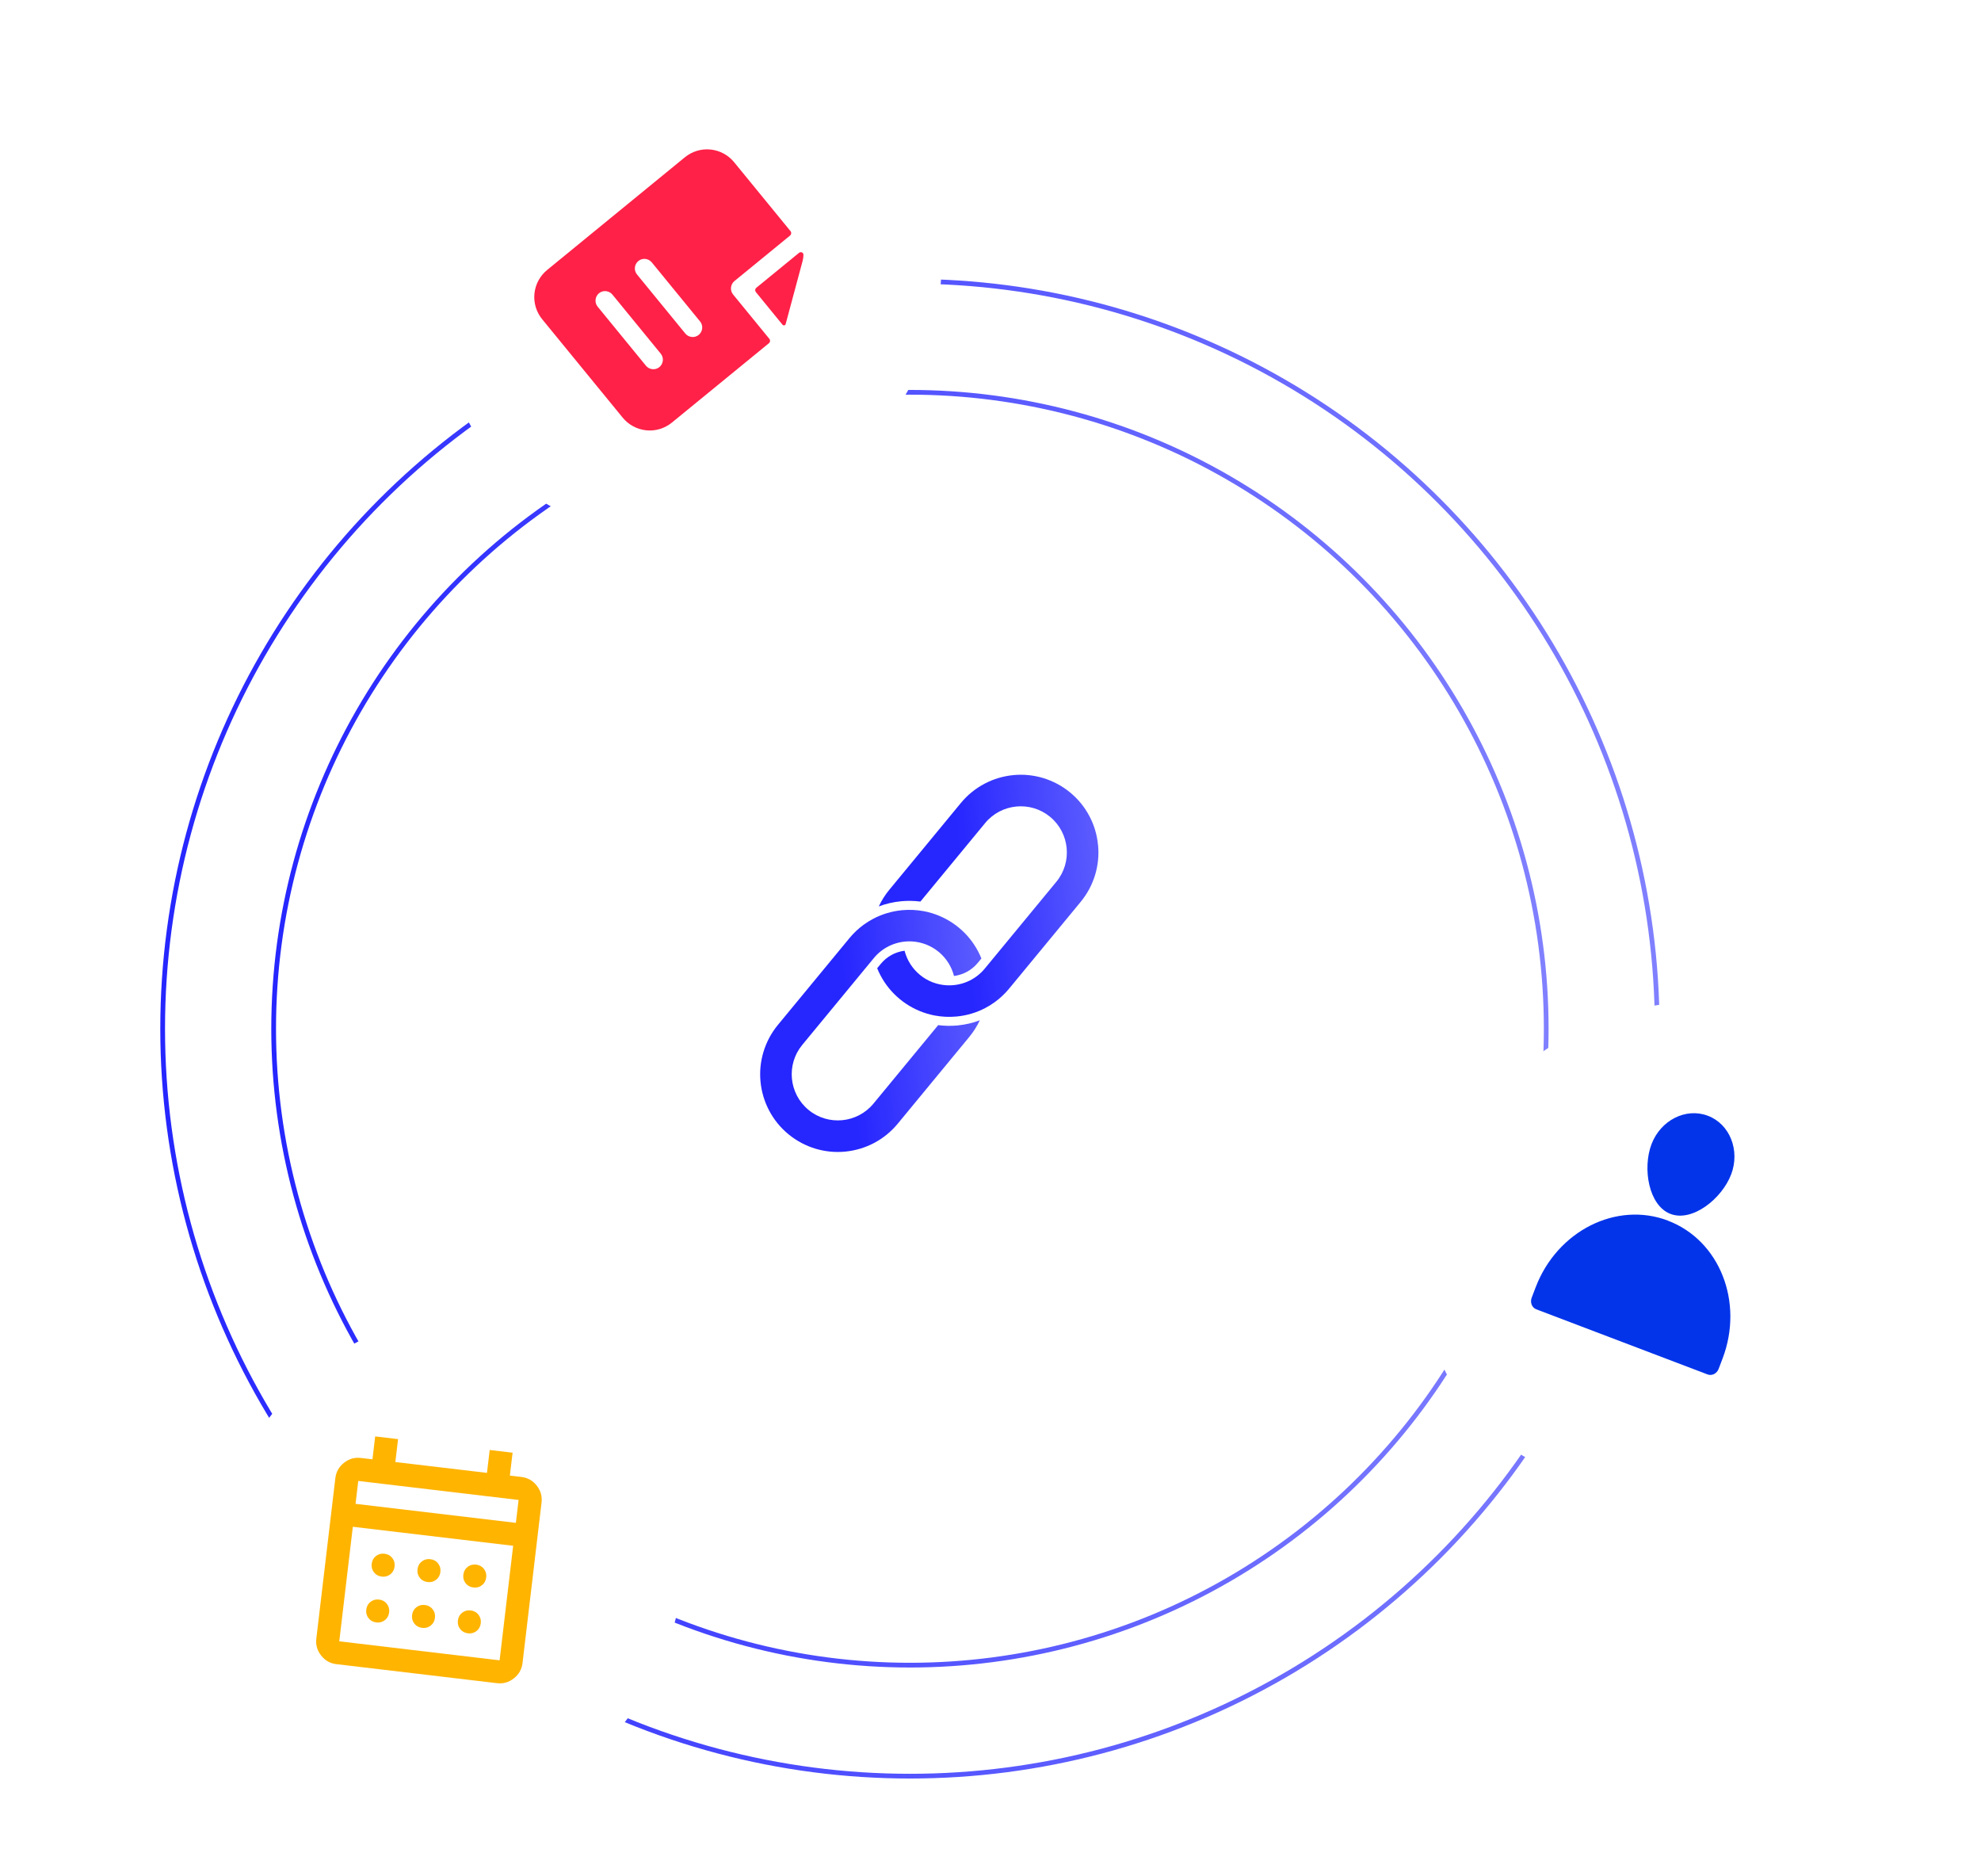 <?xml version="1.0" encoding="UTF-8"?>
<svg id="Seamless" xmlns="http://www.w3.org/2000/svg" xmlns:xlink="http://www.w3.org/1999/xlink" version="1.1" viewBox="0 0 444.06 420.38">
  <!-- Generator: Adobe Illustrator 29.8.1, SVG Export Plug-In . SVG Version: 2.1.1 Build 2)  -->
  <defs>
    <style>
      .st0 {
        filter: url(#drop-shadow-1);
      }

      .st1 {
        filter: url(#drop-shadow-2);
      }

      .st2 {
        stroke: url(#linear-gradient1);
      }

      .st2, .st3 {
        fill: none;
        stroke-miterlimit: 10;
        stroke-width: 1.06px;
      }

      .st4 {
        fill: url(#linear-gradient2);
      }

      .st5 {
        fill: url(#linear-gradient3);
      }

      .st6 {
        fill-rule: evenodd;
      }

      .st6, .st7 {
        fill: #ff2147;
      }

      .st8, .st9, .st10, .st11 {
        fill: #fff;
      }

      .st12 {
        fill: #ffb400;
      }

      .st9 {
        filter: url(#drop-shadow-3);
      }

      .st10 {
        filter: url(#drop-shadow-5);
      }

      .st11 {
        filter: url(#drop-shadow-4);
      }

      .st3 {
        stroke: url(#linear-gradient);
      }

      .st13 {
        fill: #0334ea;
      }
    </style>
    <linearGradient id="linear-gradient" x1="35.94" y1="230.56" x2="372.02" y2="230.56" gradientTransform="translate(0 0)" gradientUnits="userSpaceOnUse">
      <stop offset="0" stop-color="#2626ff"/>
      <stop offset="1" stop-color="#8080ff"/>
    </linearGradient>
    <linearGradient id="linear-gradient1" x1="60.83" y1="230.56" x2="347.14" y2="230.56" xlink:href="#linear-gradient"/>
    <filter id="drop-shadow-1" x="125.79" y="130" width="160.8" height="167.52" filterUnits="userSpaceOnUse">
      <feOffset dx="2.23" dy="2.23"/>
      <feGaussianBlur result="blur" stdDeviation="2.23"/>
      <feFlood flood-color="#000" flood-opacity=".1"/>
      <feComposite in2="blur" operator="in"/>
      <feComposite in="SourceGraphic"/>
    </filter>
    <filter id="drop-shadow-2" x="161.67" y="164.92" width="89.28" height="97.92" filterUnits="userSpaceOnUse">
      <feOffset dx="2.11" dy="2.11"/>
      <feGaussianBlur result="blur1" stdDeviation="2.11"/>
      <feFlood flood-color="#000" flood-opacity=".1"/>
      <feComposite in2="blur1" operator="in"/>
      <feComposite in="SourceGraphic"/>
    </filter>
    <linearGradient id="linear-gradient2" x1="184.65" y1="225.94" x2="236.57" y2="225.94" gradientTransform="translate(-19.45 21.98) rotate(-5.49)" xlink:href="#linear-gradient"/>
    <linearGradient id="linear-gradient3" x1="213.11" y1="198.2" x2="265.03" y2="198.2" gradientTransform="translate(-19.45 21.98) rotate(-5.49)" xlink:href="#linear-gradient"/>
    <filter id="drop-shadow-3" x="92.06" y="6.03" width="124.8" height="122.88" filterUnits="userSpaceOnUse">
      <feOffset dx="2.11" dy="2.11"/>
      <feGaussianBlur result="blur2" stdDeviation="2.11"/>
      <feFlood flood-color="#000" flood-opacity=".1"/>
      <feComposite in2="blur2" operator="in"/>
      <feComposite in="SourceGraphic"/>
    </filter>
    <filter id="drop-shadow-4" x="40.22" y="291.15" width="119.52" height="127.68" filterUnits="userSpaceOnUse">
      <feOffset dx="2.11" dy="2.11"/>
      <feGaussianBlur result="blur3" stdDeviation="2.11"/>
      <feFlood flood-color="#000" flood-opacity=".1"/>
      <feComposite in2="blur3" operator="in"/>
      <feComposite in="SourceGraphic"/>
    </filter>
    <filter id="drop-shadow-5" x="311.42" y="219.63" width="124.8" height="122.88" filterUnits="userSpaceOnUse">
      <feOffset dx="2.11" dy="2.11"/>
      <feGaussianBlur result="blur4" stdDeviation="2.11"/>
      <feFlood flood-color="#000" flood-opacity=".1"/>
      <feComposite in2="blur4" operator="in"/>
      <feComposite in="SourceGraphic"/>
    </filter>
  </defs>
  <circle class="st3" cx="203.97" cy="230.55" r="167.51"/>
  <circle class="st2" cx="203.97" cy="230.55" r="142.63"/>
  <g class="st0">
    <ellipse class="st8" cx="204.09" cy="211.39" rx="79.37" ry="70.69" transform="translate(-84.84 264.82) rotate(-56.48)"/>
    <g class="st1">
      <g>
        <path class="st4" d="M212.94,228.04l-16.04,19.45c-1.49,1.81-3.3,3.28-5.37,4.36-1.99,1.04-4.15,1.68-6.39,1.9-2.25.22-4.48,0-6.64-.64-2.23-.67-4.29-1.76-6.1-3.25-1.81-1.49-3.28-3.3-4.36-5.37-1.04-2-1.68-4.15-1.9-6.39-.22-2.25,0-4.48.64-6.64.67-2.23,1.76-4.29,3.25-6.1l16.04-19.45c.95-1.15,2.02-2.16,3.21-3.02.68-.5,1.4-.94,2.16-1.34,1.99-1.04,4.15-1.68,6.39-1.9,1.67-.16,3.34-.08,4.97.23.56.11,1.12.24,1.67.41,2.23.67,4.29,1.76,6.1,3.25,1.81,1.49,3.28,3.3,4.36,5.37.27.51.51,1.03.72,1.56l-.8.97c-1.39,1.69-3.32,2.69-5.34,2.95-.53-2.05-1.68-3.95-3.43-5.4-1.75-1.44-3.84-2.21-5.95-2.34-3.19-.19-6.42,1.09-8.6,3.74l-16.04,19.45c-3.63,4.4-3,10.93,1.4,14.56,4.4,3.63,10.93,3,14.56-1.4l14.51-17.59c1.43.18,2.88.21,4.34.07,1.72-.17,3.39-.55,4.99-1.16-.62,1.33-1.41,2.58-2.35,3.72Z"/>
        <path class="st5" d="M241.8,185.03c.22,2.25,0,4.48-.64,6.64-.67,2.24-1.76,4.29-3.25,6.1l-16.04,19.45c-.95,1.15-2.02,2.16-3.21,3.02-.68.5-1.4.94-2.16,1.34-1.99,1.04-4.15,1.68-6.39,1.89-1.67.16-3.34.08-4.97-.23-.56-.11-1.12-.24-1.67-.41-2.23-.67-4.29-1.76-6.1-3.25-1.81-1.49-3.28-3.3-4.36-5.37-.27-.51-.51-1.03-.72-1.56l.8-.97c1.39-1.69,3.32-2.69,5.34-2.95.53,2.05,1.68,3.95,3.43,5.4,1.75,1.45,3.84,2.21,5.95,2.34,3.19.19,6.42-1.09,8.6-3.74l16.04-19.45c3.63-4.4,3-10.93-1.4-14.56-4.4-3.63-10.93-3-14.56,1.4l-14.51,17.59c-1.43-.18-2.88-.21-4.34-.07-1.72.17-3.39.55-4.99,1.16.62-1.33,1.41-2.58,2.35-3.72l16.04-19.45c1.49-1.81,3.3-3.28,5.37-4.36,1.99-1.04,4.15-1.68,6.39-1.9,2.25-.22,4.48,0,6.64.64,2.23.67,4.29,1.76,6.1,3.25,1.81,1.49,3.28,3.3,4.36,5.37,1.04,1.99,1.68,4.15,1.89,6.39Z"/>
      </g>
    </g>
  </g>
  <ellipse class="st9" cx="152.26" cy="65.17" rx="58.18" ry="52.04" transform="translate(-6.86 111.12) rotate(-39.28)"/>
  <ellipse class="st11" cx="97.62" cy="352.6" rx="58.18" ry="52.04" transform="translate(-263.83 295.93) rotate(-65.61)"/>
  <ellipse class="st10" cx="371.64" cy="278.81" rx="58.18" ry="52.04" transform="translate(-92.55 298.29) rotate(-39.28)"/>
  <g>
    <g>
      <path class="st8" d="M153.87,67.88l-5.56-8.54-2.42,1.59,3.75,5.76c-3.4,1.24-6.58.32-8.42-2.5-2.41-3.7-1.38-8.64,2.29-11.03,3.67-2.39,8.6-1.33,11.01,2.37,1.14,1.76,1.51,3.8,1.19,5.71l2.85.84c.54-2.71.07-5.64-1.57-8.15-3.3-5.07-10.06-6.52-15.09-3.24-5.04,3.28-6.44,10.04-3.14,15.11,3.17,4.87,9.15,5.99,14.18,2.71l.93-.63Z"/>
      <polygon class="st8" points="161.75 80.22 159.46 76.7 162.96 74.42 161.49 72.17 157.99 74.45 155.7 70.92 153.47 72.38 155.76 75.9 152.26 78.18 153.72 80.43 157.22 78.15 159.52 81.67 161.75 80.22"/>
    </g>
    <g>
      <path class="st6" d="M177.09,52.79c.15-.12.24-.29.26-.48.02-.19-.04-.38-.16-.52l-12.63-15.44c-1.32-1.61-3.22-2.63-5.29-2.84-2.07-.21-4.13.42-5.74,1.73l-30.89,25.27c-1.61,1.32-2.63,3.22-2.84,5.29-.21,2.07.42,4.13,1.73,5.74l18.05,22.06c1.32,1.61,3.22,2.63,5.29,2.84,2.07.21,4.13-.42,5.74-1.73l21.74-17.78c.15-.12.24-.29.26-.48.02-.19-.04-.38-.16-.52l-8.12-9.93c-.36-.44-.53-1-.47-1.57.06-.56.33-1.08.77-1.44l12.46-10.19ZM156.93,72.04c.36.44.53,1,.47,1.57-.06.56-.33,1.08-.77,1.44s-1,.53-1.57.47c-.56-.06-1.08-.33-1.44-.77l-10.83-13.24c-.36-.44-.53-1-.47-1.57.06-.56.33-1.08.77-1.44s1-.53,1.57-.47c.56.06,1.08.33,1.44.77l10.83,13.24ZM148.11,79.26c.36.44.53,1,.47,1.57-.06.56-.33,1.08-.77,1.44s-1,.53-1.57.47c-.56-.06-1.08-.33-1.44-.77l-10.83-13.24c-.36-.44-.53-1-.47-1.57.06-.56.33-1.08.77-1.44s1-.53,1.57-.47c.56.06,1.08.33,1.44.77l10.83,13.24Z"/>
      <path class="st7" d="M179.08,56.68c.41-.33,1.01-.12,1.02.41,0,.44-.05.89-.17,1.33l-3.82,14.22c-.09.32-.5.38-.71.12l-5.95-7.28c-.12-.15-.18-.33-.16-.52.02-.19.11-.36.26-.48l9.54-7.8Z"/>
    </g>
  </g>
  <path class="st12" d="M75.44,372.97c-1.41-.17-2.56-.81-3.45-1.94-.89-1.12-1.25-2.39-1.08-3.81l4.26-35.94c.17-1.41.81-2.56,1.94-3.45,1.12-.89,2.39-1.25,3.81-1.08l2.57.3.61-5.13,5.13.61-.61,5.13,20.54,2.43.61-5.13,5.13.61-.61,5.13,2.57.3c1.41.17,2.56.81,3.45,1.94s1.25,2.39,1.08,3.81l-4.26,35.94c-.17,1.41-.81,2.56-1.94,3.45-1.12.89-2.39,1.25-3.81,1.08l-35.94-4.26ZM76.05,367.84l35.94,4.26,3.04-25.67-35.94-4.26-3.04,25.67ZM79.7,337.03l35.94,4.26.61-5.13-35.94-4.26-.61,5.13ZM79.7,337.03l.61-5.13-.61,5.13ZM95.85,354.56c-.73-.09-1.31-.4-1.74-.95s-.61-1.19-.52-1.92.4-1.31.95-1.74,1.19-.61,1.92-.52,1.31.4,1.74.95c.43.55.61,1.19.52,1.92s-.4,1.31-.95,1.74c-.55.43-1.19.61-1.92.52ZM85.58,353.34c-.73-.09-1.31-.4-1.74-.95s-.61-1.19-.52-1.92.4-1.31.95-1.74,1.19-.61,1.92-.52,1.31.4,1.74.95.61,1.19.52,1.92-.4,1.31-.95,1.74-1.19.61-1.92.52ZM106.12,355.78c-.73-.09-1.31-.4-1.74-.95-.43-.55-.61-1.19-.52-1.92s.4-1.31.95-1.74,1.19-.61,1.92-.52,1.31.4,1.74.95.61,1.19.52,1.92-.4,1.31-.95,1.74-1.19.61-1.92.52ZM94.63,364.83c-.73-.09-1.31-.4-1.74-.95-.43-.55-.61-1.19-.52-1.92s.4-1.31.95-1.74,1.19-.61,1.92-.52,1.31.4,1.74.95c.43.55.61,1.19.52,1.92s-.4,1.31-.95,1.74c-.55.43-1.19.61-1.92.52ZM84.36,363.61c-.73-.09-1.31-.4-1.74-.95-.43-.55-.61-1.19-.52-1.92s.4-1.31.95-1.74,1.19-.61,1.92-.52,1.31.4,1.74.95.61,1.19.52,1.92-.4,1.31-.95,1.74c-.55.43-1.19.61-1.92.52ZM104.9,366.05c-.73-.09-1.31-.4-1.74-.95-.43-.55-.61-1.19-.52-1.92s.4-1.31.95-1.74,1.19-.61,1.92-.52,1.31.4,1.74.95.61,1.19.52,1.92-.4,1.31-.95,1.74c-.55.43-1.19.61-1.92.52Z"/>
  <g>
    <path class="st13" d="M373.9,273.56h0c-11.58-4.4-24.86,2.3-29.68,14.97l-.88,2.31c-.4,1.06.06,2.22,1.02,2.59l38.41,14.6c.97.37,2.08-.19,2.48-1.25l.88-2.31c4.82-12.67-.67-26.5-12.24-30.9Z"/>
    <path class="st13" d="M388.05,263.21c-2.05,5.39-8.65,10.72-13.58,8.85-4.93-1.87-6.32-10.24-4.27-15.63,2.05-5.39,7.71-8.25,12.64-6.37,4.93,1.87,7.26,7.77,5.21,13.16Z"/>
  </g>
</svg>